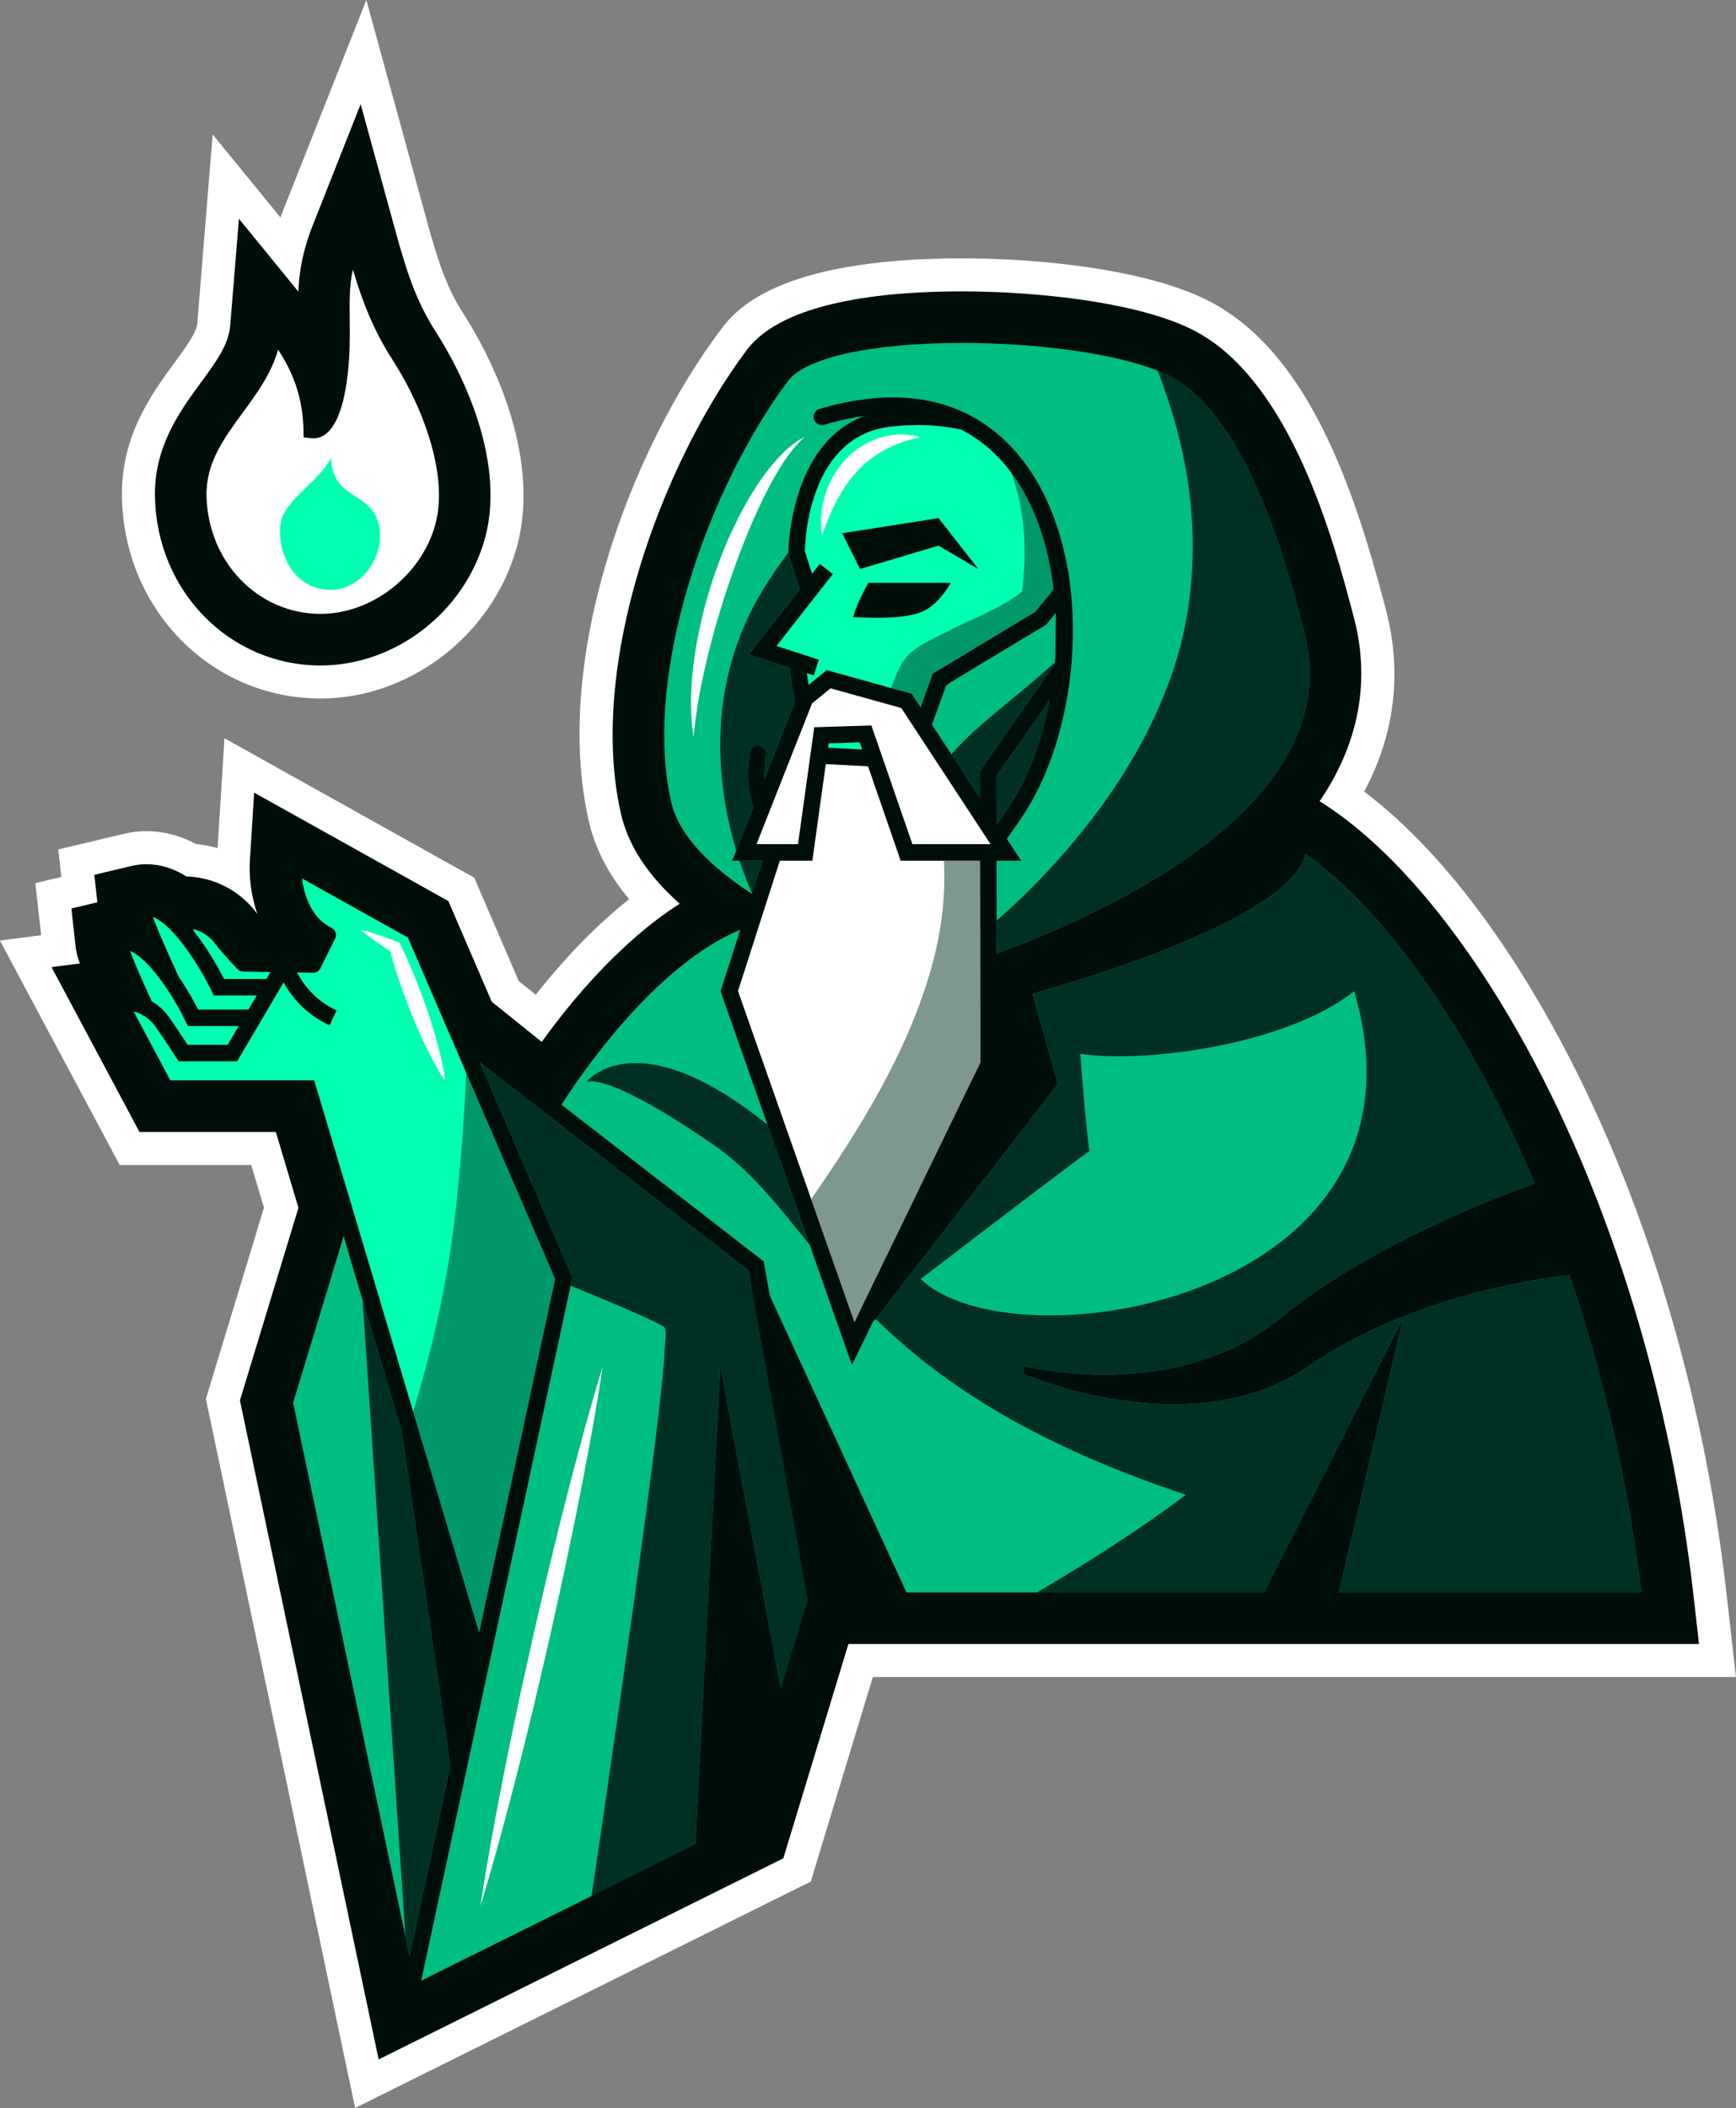 <?xml version="1.0" encoding="UTF-8" standalone="no"?><svg xmlns="http://www.w3.org/2000/svg" xmlns:xlink="http://www.w3.org/1999/xlink" fill="#000e0a" height="500" preserveAspectRatio="xMidYMid meet" version="1" viewBox="-457.7 0.0 412.0 500.0" width="412" zoomAndPan="magnify"><rect x="-457.7" y="0.0" width="412.0" height="500.0" fill="#808080" stroke="none"/><g id="change1_1"><path d="M-47.995,377.629c-5.415-47.763-19.755-94.875-40.379-132.659c-14.021-25.685-29.711-45.27-45.574-57.197 c8.886-16.591,8.128-32.008,5.135-43.291l-0.323-1.219c-7.535-28.529-18.296-59.334-40.977-71.504 c-14.398-7.726-40.058-10.479-59.271-10.479c-44.425,0-54.079,12.727-57.251,16.909l-0.06,0.079 c-22.032,29.375-39.849,78.807-31.276,116.451c1.487,6.526,4.662,12.687,9.591,18.555c-8.79,6.954-16.323,15.252-22.175,22.667 l-4.021-3.23l-10.579-24.532l-59.273-33.07l-1.631,26.051c-1.661-0.469-3.373-0.795-5.121-0.971 c-3.771-2.02-7.699-3.038-11.76-3.038c-1.805,0-3.607,0.211-5.356,0.628l-15.574,3.707l0.725,6.52l-6.167,1.467l1.372,12.348 l-9.782,1.269l28.432,53.247h31.217l3.023,10.115l-13.786,45.369L-373.42,500l108.136-53.709l14.737-48.511H-45.71L-47.995,377.629z M-381.605,165.68c21.12,0,40.672-15.005,46.487-35.674c0.93-3.3,1.474-6.827,1.618-10.479c0.803-20.19-10.576-39.465-14.082-44.891 c-4.357-6.745-6.407-13.506-8.825-22.321L-370.761,0l-19.952,50.448c-0.151,0.381-0.295,0.757-0.435,1.13l-16.08-19.69l-3.65,44.795 c-0.181,2.223-2.732,5.701-5.433,9.384c-5.388,7.347-12.768,17.409-12.444,32.035C-428.164,144.782-407.453,165.681-381.605,165.68z" fill="#ffffff"/></g><g id="change2_1"><path d="M-79.187,301.651c-12.237-38.179-33.284-69.994-48.947-91.531s-25.942-12.237-25.942-12.237 s6.853-8.321,13.216-23.005c6.363-14.684-21.047-79.784-29.368-89.414c-8.321-9.63-74.4-18.27-101.321-4.116 s-33.774,98.425-32.305,108.568c1.468,10.143,14.684,26.568,14.684,26.568l-39.647,36.793l-15.174-11.34l-31.313,54.195 l-0.851-2.846l-2.768,9.109l-15.974,27.647l33.284,149.778l87.615-43.563l18.6-51.395l196.278,2.373 C-59.118,387.234-66.95,339.83-79.187,301.651z M-338.047,432.326c-1.586,5.951-2.999,10.889-4.006,14.342 c-1.007,3.453-1.628,5.415-1.628,5.415s0.287-2.038,0.868-5.588c0.581-3.55,1.436-8.614,2.574-14.667 c0.56-3.028,1.172-6.307,1.869-9.765c0.684-3.461,1.393-7.112,2.197-10.874c0.802-3.762,1.568-7.664,2.461-11.602 c0.872-3.943,1.758-7.949,2.644-11.956c0.93-3.996,1.86-7.992,2.774-11.926c0.902-3.936,1.887-7.788,2.788-11.528 c0.897-3.741,1.837-7.34,2.71-10.758c0.861-3.42,1.727-6.642,2.527-9.616c1.586-5.951,2.997-10.89,4.003-14.342 c0.492-1.729,0.922-3.078,1.196-4.001c0.279-0.923,0.428-1.416,0.428-1.416s-0.077,0.508-0.223,1.462 c-0.152,0.952-0.346,2.354-0.647,4.126c-0.581,3.55-1.439,8.614-2.576,14.666c-0.562,3.028-1.171,6.308-1.869,9.765 c-0.687,3.46-1.391,7.113-2.196,10.874c-0.801,3.762-1.573,7.663-2.458,11.603c-0.871,3.943-1.756,7.95-2.642,11.956 c-0.929,3.996-1.858,7.992-2.773,11.927c-0.894,3.938-1.886,7.789-2.785,11.529c-0.898,3.741-1.834,7.341-2.709,10.758 C-336.382,426.13-337.245,429.352-338.047,432.326z M-216.973,251.944l-38.179,65.125c0,0-29.416-81.977-28.464-85.438 c1.171-4.259,10.354-29.832,10.354-29.832l-9.703-0.044l15.576-33.964l6.363-6.862l17.866,4.752l24.474,36.853l-4.775,0.245 l2.295,17.388l0.011,6.009c0.245-0.09,0.497-0.184,0.745-0.277L-216.973,251.944z M-292.73,171.447 c-0.137,1.055-0.22,1.887-0.276,2.458c-0.065,0.571-0.099,0.875-0.099,0.875s-0.044-0.302-0.126-0.871 c-0.069-0.569-0.214-1.407-0.277-2.478c-0.1-1.072-0.164-2.376-0.19-3.877c0.003-0.75,0.006-1.549,0.009-2.391 c0.021-0.841,0.08-1.723,0.121-2.647c0.07-0.921,0.144-1.881,0.22-2.874c0.107-0.989,0.225-2.013,0.369-3.06 c0.294-2.095,0.619-4.307,1.116-6.561c0.47-2.259,0.994-4.588,1.64-6.924c0.647-2.336,1.365-4.691,2.168-7.019 c0.809-2.326,1.675-4.632,2.625-6.865c0.915-2.247,1.981-4.39,2.998-6.466c1.043-2.067,2.137-4.02,3.261-5.826 c1.092-1.823,2.251-3.473,3.371-4.956c1.117-1.487,2.229-2.786,3.29-3.869c1.036-1.103,2.049-1.962,2.897-2.635 c0.867-0.664,1.582-1.138,2.085-1.401c0.504-0.273,0.772-0.421,0.772-0.421s-0.223,0.21-0.641,0.604 c-0.443,0.373-0.987,1.006-1.682,1.78c-0.679,0.805-1.452,1.817-2.277,3.019c-0.413,0.601-0.841,1.245-1.258,1.952 c-0.436,0.689-0.87,1.432-1.319,2.208c-0.882,1.562-1.778,3.286-2.689,5.13c-0.923,1.836-1.77,3.838-2.698,5.88 c-1.756,4.133-3.486,8.606-5.034,13.144c-0.803,2.259-1.508,4.552-2.222,6.803c-0.665,2.264-1.372,4.482-1.932,6.661 c-0.578,2.175-1.118,4.282-1.596,6.292c-0.457,2.014-0.874,3.922-1.234,5.693c-0.329,1.774-0.626,3.406-0.866,4.859 C-292.403,169.118-292.618,170.392-292.73,171.447z M-238.433,98.8c5.142,1.992,3.194,9.216-2.275,8.251 c-11.477-2.025-17.073,10.038-16.942,20.022c0.07,5.33-7.942,5.258-8.22,0C-266.612,113.035-255.377,92.235-238.433,98.8z" fill="#00bd82"/></g><g id="change3_1"><path d="M-362.374,339.396c3.211,21.859,9.408,64.151,11.556,79.567l-9.682,45.002l-0.001,0.004l-0.96-4.56 l-0.001-0.011l-10.179-151.011L-362.374,339.396z M-280.046,301.371l-46.448-35.968l-17.382-13.46l0.001,0.001l21.765,50.473 c0,0,0,0.001,0,0.001c0.16,0.371,0.2,0.783,0.116,1.179c0,0.002,0,0.005,0,0.007l-0.293,1.36c8.108,3.32,21.182,8.775,22.271,9.864 c0.657,0.657,0.089,4.065,0.069,4.996c-0.316,14.482-14.346,109.581-17.359,129.899c-0.142,0.955-0.26,1.752-0.35,2.36 l37.315-18.534l0.011-0.035l-0.011,0.035l-12.438,5.548l0.084-1.597l5.934-113.454l15.174,80.687l7.36-24.228 c-0.021-0.255-0.044-0.517-0.066-0.777L-280.046,301.371z M-198.307,193.939c-6.724,8.795-14.404,17.047-22.862,24.407l0.014,7.829 c28.587-10.522,83.603-36.368,72.943-76.549l-0.327-1.239c-3.559-13.472-13.011-49.26-31.063-58.946 c-0.991-0.531-2.121-1.043-3.363-1.533c3.982,10.282,6.837,20.936,7.872,31.994c1.295,13.834-0.072,27.714-4.778,40.828 C-184.164,172.698-190.595,183.852-198.307,193.939z M-216.395,188.349c0.215-0.376,0.421-0.765,0.63-1.151 c0.152-0.28,0.306-0.559,0.455-0.844c3.036-5.877,5.313-12.856,6.695-20.28l-12.617,18.037l0.021,11.116l0.144,0.22 c1.298-1.826,2.47-3.537,3.421-5.027C-217.217,189.749-216.801,189.056-216.395,188.349z M-278.864,191.365 c-0.477-1.144-0.836-2.414-1.059-3.841c-0.005-0.034-0.013-0.065-0.018-0.099c-0.008-0.05-0.012-0.104-0.019-0.154 c-0.35-2.428-0.323-5.297,0.155-8.751c0.148-1.072,1.14-1.826,2.207-1.671c0.403,0.056,0.761,0.231,1.042,0.485 c0.468,0.42,0.726,1.058,0.633,1.728c-0.308,2.216-0.425,4.116-0.365,5.777l7.237-18.339c-0.505-2.766-0.945-5.527-1.272-8.156 l-9.641-3.121l12.071-15.394l-2.708-8.478v-0.298c-2.228,2.959-4.308,6.009-6.186,9.1c-6.331,10.421-9.69,22.409-9.954,34.591 c-0.202,9.278,1.15,18.346,3.778,27.012L-278.864,191.365z M-279.229,211.911l2.493-7.762h-5.467 C-281.327,206.778-280.333,209.367-279.229,211.911z M-251.62,138.233h10.952c-3.419-1.361-6.386-3.199-6.142-3.265 c4.526-1.215,10.364-4.536,16.704-2.697l-4.846-2.848l-18.626,5.546l-0.224-0.447c0.484,1.77,1.069,3.808,1.44,5.09 C-251.926,138.779-251.62,138.233-251.62,138.233z M-233.371,140.277c-1.202,1.645-3.133,3.838-5.468,4.819 c-4.008,1.685-10.813,1.472-14.492,1.346c-0.537,2.061-1.112,4.01-1.466,4.46c4.134-0.078,8.353-0.793,12.234-2.141 C-238.578,147.375-233.666,144.846-233.371,140.277z M-261.033,176.309l-0.144,1.036l8.109,0.423l-0.584-1.69L-261.033,176.309z M-225.14,189.238l0.001,0.001l-0.012-6.357l13.171-18.83l4.607-6.586l0.005-0.062l0.021-0.262l0,0 c-2.8,2.457-5.614,4.894-8.475,7.267c-4.854,4.026-9.875,7.935-14.252,12.493c-0.626,0.652-1.242,1.318-1.846,1.995L-225.14,189.238 z M-139.93,377.715l15.203-65.012l-32.941,65.012h-53.959c6.52-3.788,21.331-12.668,35.399-23.162 c-0.323-0.108-0.646-0.206-0.979-0.313c-37.386-12.56-58.325-27.342-72.657-41.39l0.489-0.627l42.731-55.095l-5.972-21.458 c0,0,61.076-16.339,64.767-33.167c13.93,9.858,28.869,28.282,41.86,52.08c4.513,8.262,8.683,17.014,12.53,26.138 c-7.861,2.761-38.825,14.312-60.469,31.982c-24.973,20.391-60.694,11.346-60.694,11.346v1.87c0,0,39.647,17.357,67.547-1.87 c23.945-16.505,53.861-20.714,61.869-21.576c8.086,23.769,13.93,49.358,17.014,75.242H-139.93z M-239.205,303.374 c22.32,21.302,124.267,4.865,102.897-68.271c-16.407,12.951-50.269,17.132-65.021,14.851c0.196,3.182,1.85,22.692,2.232,23.054 C-200.018,273.448-223.982,291.725-239.205,303.374z M-288.14,271.696c8.766,6.061,15.076,14.305,22.621,23.598l-10.031-28.514 c-31.319-25.265-43.008-10.122-43.008-10.122S-314.272,253.627-288.14,271.696z" fill="#003024"/></g><g id="change4_1"><path d="M-206.682,139.685c-1.309-11.186-4.846-20.924-10.253-28.197c-0.129-0.172-0.257-0.341-0.386-0.508 c-0.379-0.493-0.768-0.972-1.165-1.441l-0.518-0.589c-0.207-0.238-0.414-0.475-0.678-0.758c-0.167-0.179-0.334-0.358-0.505-0.535 c-0.156-0.16-0.317-0.313-0.478-0.466l-0.471-0.456c-0.259-0.254-0.517-0.507-0.783-0.747l-0.211-0.194 c-0.215-0.19-0.437-0.369-0.66-0.546l-0.593-0.485c-0.269-0.224-0.537-0.446-0.882-0.708l-0.112-0.087 c-0.237-0.176-0.482-0.341-0.726-0.504l-0.589-0.402c-0.265-0.185-0.531-0.369-0.804-0.542l-0.304-0.196 c-0.249-0.153-0.504-0.294-0.76-0.435l-0.574-0.322c-0.242-0.138-0.484-0.275-0.735-0.406l-0.404-0.211l-0.126-0.027 c-3.334-0.71-6.853-1.071-10.459-1.072c1.23,0.182,2.439,0.557,3.614,1.112c-3.339-0.234-6.785-0.151-10.276,0.268 c-2.21,0.267-4.169,0.839-5.921,1.628c2.044-1.168,4.248-2.121,6.502-2.663c-0.233,0.025-0.465,0.035-0.698,0.063 c-19.896,2.402-20.966,27.605-21.023,30.472l-0.003,0.162l2.322,7.268l2.373-3.027l1.541,1.208l-13.628,17.381l10.454,3.384 l-0.603,1.863l-2.203-0.713l0.222,1.553c0.131,0.92,0.276,1.855,0.431,2.8l0.274,1.668l5.216-4.251l19.328,5.374l2.991,4.561 l3.45-9.514l24.135-14.54l4.729-5.813L-206.682,139.685z M-249.695,104.095c0.527-0.179,1.053-0.321,1.56-0.462 c1.002-0.323,2.005-0.392,2.899-0.513c0.893-0.137,1.738-0.024,2.458-0.027c0.721-0.016,1.351,0.129,1.861,0.216 c1.021,0.185,1.582,0.337,1.582,0.337s-0.577,0.19-1.548,0.441c-0.486,0.124-1.07,0.257-1.717,0.493 c-0.322,0.108-0.665,0.223-1.025,0.345c-0.36,0.112-0.735,0.225-1.108,0.408c-0.751,0.337-1.582,0.598-2.379,1.065 c-0.402,0.219-0.83,0.403-1.242,0.638c-0.397,0.266-0.812,0.512-1.227,0.771c-0.426,0.239-0.813,0.556-1.215,0.855 c-0.392,0.314-0.826,0.573-1.193,0.934c-0.383,0.34-0.76,0.687-1.157,1.015l-1.078,1.123c-0.387,0.348-0.687,0.782-1.027,1.175 c-0.332,0.4-0.684,0.784-0.966,1.221c-0.292,0.427-0.617,0.829-0.904,1.251c-0.268,0.436-0.534,0.865-0.812,1.283 c-0.295,0.408-0.484,0.867-0.738,1.282c-0.235,0.425-0.491,0.832-0.682,1.257c-0.405,0.839-0.832,1.629-1.137,2.399 c-0.172,0.382-0.337,0.747-0.494,1.094c-0.139,0.352-0.271,0.687-0.395,1.001c-0.243,0.633-0.498,1.197-0.646,1.688 c-0.334,0.963-0.57,1.509-0.57,1.509s-0.101-0.585-0.198-1.601c-0.063-0.504-0.083-1.128-0.053-1.856 c0.01-0.367,0.02-0.757,0.03-1.168c0.037-0.403,0.097-0.825,0.15-1.271c0.089-0.896,0.321-1.837,0.57-2.843 c0.102-0.511,0.312-0.999,0.482-1.518c0.186-0.512,0.348-1.05,0.605-1.559c0.235-0.519,0.491-1.04,0.752-1.568 c0.275-0.52,0.601-1.024,0.92-1.536c0.307-0.52,0.669-1.013,1.057-1.489c0.39-0.475,0.74-0.985,1.188-1.416l1.313-1.312 c0.475-0.397,0.965-0.772,1.445-1.15c0.461-0.4,1.008-0.683,1.516-0.999c0.515-0.305,1.007-0.631,1.556-0.84 C-250.728,104.538-250.21,104.3-249.695,104.095z M-390.417,121.984c2.837-5.208,8.471-8.074,11.267-13.331 c0.496,10.108,9.362,7.711,11.32,15.686s-5.139,17.478-14.158,15.25C-391.008,137.36-392.499,125.807-390.417,121.984z M-384.686,205.603c-2.077-4.596-8.825-0.611-6.762,3.953c1.681,3.721,7.478,11.217,7.851,11.82 c-0.174,0.144-6.412,5.611-6.702,6.481c-0.688-0.466-1.507-0.757-2.332-0.811c-4.133-2.21-9.233-2.161-12.853-5.015 c-3.131-2.468-5.914-5.054-9.5-6.897c-6.201-3.187-11.944-0.453-14.548,5.763c-3.487,8.326-3.977,18.198,0.341,26.205 c3.776,7.003,7.978,13.391,16.45,14.133c4.972,0.436,10.144-0.79,15.048-1.445c4.912-0.656,12.415,0.534,12.563,0.489l41.36,135.339 l20.558-92.51l-36.466-85.168C-359.678,217.94-383.809,207.543-384.686,205.603z M-353.691,248.207 c0.356,1.384,0.703,2.773,0.99,4.184c0.312,1.402,0.566,2.824,0.76,4.27c-0.804-1.217-1.548-2.456-2.234-3.717 c-0.711-1.252-1.363-2.526-2.004-3.803c-1.268-2.561-2.429-5.163-3.513-7.792c-2.104-5.14-3.937-10.381-5.421-15.753 c-1.129-0.727-2.251-1.468-3.347-2.26c-0.64-0.459-1.285-0.907-1.911-1.396c-0.63-0.477-1.254-0.968-1.864-1.487 c0.777,0.191,1.54,0.41,2.295,0.645c0.762,0.221,1.503,0.483,2.25,0.733c1.496,0.496,2.959,1.056,4.414,1.634l0.381,0.152 l0.293,0.604c2.488,5.14,4.604,10.42,6.439,15.805C-355.253,242.72-354.418,245.443-353.691,248.207z M-253.652,176.079l0.584,1.69 l-8.109-0.423l0.144-1.036L-253.652,176.079z" fill="#00ffb0"/></g><g id="change3_2"><path d="M-207.654,139.799l-0.925,1.137l-3.435,4.222l-27.187,22.632l-2.12-3.234l-4.87-1.354 c0.672-1.896,1.38-3.776,2.344-5.55c2.191-4.03,7.082-5.838,10.93-7.847c6.05-3.158,12.496-5.291,17.768-9.477 c1.243-9.546,0.719-19.282-2.546-28.221C-212.082,119.657-208.866,129.443-207.654,139.799z M-349.667,288.052 c-1.58,14.07-4.553,27.944-8.427,41.555c-0.499,1.755-1.027,3.511-1.545,5.267l15.647,52.361l18.038-83.841l-21.111-48.957 C-347.505,265.626-348.419,276.932-349.667,288.052z M-225.112,204.149h-8.563c0.476,8.817-0.731,17.684-3.214,26.207 c-5.741,19.705-16.658,37.245-28.304,54.065l10.268,29.188l29.901-61.615L-225.112,204.149L-225.112,204.149z" fill="#003024" opacity="0.5"/></g><g id="change5_1"><path d="M-381.605,157.848c17.683,0,34.064-12.603,38.949-29.965c0.763-2.709,1.211-5.626,1.331-8.667 c0.711-17.891-9.644-35.392-12.834-40.33c-4.966-7.686-7.194-15.002-9.799-24.498l-8.147-29.693l-11.324,28.632 c-2.494,6.305-3.257,11.152-3.465,15.839l-14.106-17.273l-2.072,25.424c-0.361,4.431-3.402,8.578-6.924,13.379 c-4.987,6.8-11.194,15.263-10.929,27.23C-420.43,140.314-403.157,157.85-381.605,157.848z M-400.127,97.933 c3.364-4.587,6.819-9.298,8.418-14.994c3.955,5.922,5.888,12.081,6.031,19.089l0.035,1.699l1.687,0.205 c0.204,0.025,0.405,0.037,0.603,0.037c7.964,0,8.651-18.419,8.671-24.064c0.005-1.539-0.01-2.95-0.024-4.272 c-0.049-4.534-0.086-7.857,0.746-11.69c2.268,7.566,4.877,14.391,9.525,21.585c5.558,8.604,11.336,21.845,10.885,33.204 c-0.082,2.081-0.379,4.045-0.883,5.835c-3.377,11.998-15.057,21.045-27.17,21.045c-14.842,0-26.739-12.28-27.086-27.957 C-408.863,109.844-404.62,104.059-400.127,97.933z M-55.776,378.512c-5.304-46.78-19.322-92.873-39.473-129.789 c-15.079-27.626-32.508-48.244-49.274-58.682c11.484-16.773,11.077-32.476,8.139-43.55l-0.325-1.227 c-4.3-16.279-14.37-54.402-37.108-66.604c-13.134-7.047-38.142-9.548-55.568-9.548c-18.492,0-42.353,2.396-51.046,13.855 c-20.438,27.25-37.864,75.066-29.906,110.013c1.714,7.521,6.313,14.594,13.948,21.381c-14.086,8.984-25.727,23.034-32.744,32.768 l-11.865-9.531l-10.295-23.876l-46.095-25.717l-1.02,16.283c-0.206,3.281,0.185,7.909,1.798,12.523 c-0.077-0.098-0.146-0.19-0.208-0.274l-0.164-0.22c-3.981-5.176-9.964-8.223-16.505-8.436c-3.071-1.941-6.205-2.898-9.452-2.898 c-1.195,0-2.387,0.14-3.542,0.415l-8.839,2.104l0.725,6.519l-6.166,1.467l1.003,9.031c0.102,0.924,0.293,1.988,0.987,4.009 l-6.703,0.87l20.882,39.106h32.353l5.369,17.967l-13.888,45.703l32.919,156.31l96.047-47.705l15.442-50.831H-54.48L-55.776,378.512z M-298.405,190.26c-6.882-30.218,8.712-74.55,27.757-99.943c4.197-5.532,20.008-8.969,41.262-8.969 c18.476,0,36.352,2.579,46.421,6.56c1.242,0.491,2.372,1.002,3.363,1.533c18.052,9.687,27.504,45.474,31.063,58.946l0.327,1.239 c10.66,40.181-44.357,66.026-72.943,76.549l-0.014-7.829l-0.026-14.197h5.833l-3.401-5.188c1.684-2.336,3.212-4.541,4.419-6.429 c0.462-0.723,0.91-1.472,1.347-2.236c0.125-0.219,0.244-0.446,0.367-0.668c0.283-0.51,0.565-1.023,0.837-1.55 c0.216-0.416,0.423-0.843,0.632-1.268c0.159-0.325,0.318-0.649,0.473-0.98c0.26-0.555,0.512-1.118,0.76-1.687 c0.082-0.19,0.164-0.379,0.246-0.571c0.289-0.679,0.569-1.365,0.84-2.062c0.021-0.054,0.041-0.108,0.062-0.162 c1.482-3.837,2.691-7.932,3.606-12.19c0.06-0.277,0.124-0.552,0.182-0.831c0.085-0.414,0.162-0.832,0.241-1.249 c0.131-0.679,0.257-1.36,0.373-2.046c0.024-0.143,0.046-0.286,0.069-0.429c1.505-9.149,1.69-18.839,0.265-28.059l-0.116-1.042 l-0.044,0.055c-0.734-4.376-1.837-8.632-3.338-12.663c-0.113-0.306-0.229-0.609-0.346-0.911c-0.118-0.302-0.231-0.606-0.353-0.905 c-2.583-6.382-6.098-11.804-10.426-16.065c-0.061-0.06-0.121-0.12-0.182-0.179c-0.22-0.213-0.441-0.424-0.665-0.632 c-0.183-0.17-0.369-0.339-0.557-0.507c-0.137-0.122-0.273-0.245-0.411-0.365c-6.286-5.473-15.325-9.7-28.083-8.996 c-0.056,0.003-0.113,0.006-0.169,0.009c-0.663,0.039-1.337,0.091-2.021,0.157c-0.116,0.011-0.231,0.021-0.347,0.033 c-0.617,0.063-1.243,0.14-1.876,0.227c-0.165,0.022-0.33,0.042-0.496,0.066c-0.576,0.083-1.162,0.181-1.752,0.284 c-0.214,0.037-0.427,0.07-0.642,0.109c-0.531,0.098-1.072,0.212-1.614,0.326c-0.27,0.057-0.538,0.107-0.81,0.168 c-0.469,0.105-0.948,0.226-1.425,0.343c-0.344,0.084-0.685,0.161-1.032,0.251c-0.325,0.085-0.661,0.184-0.99,0.275 c-0.489,0.134-0.975,0.262-1.469,0.408c-0.131,0.039-0.254,0.09-0.37,0.152c-0.804,0.428-1.224,1.376-0.955,2.283 c0.307,1.037,1.398,1.628,2.433,1.322c0.094-0.028,0.187-0.052,0.281-0.079c0.589-0.172,1.174-0.334,1.755-0.488 c0.308-0.081,0.613-0.157,0.919-0.234c0.355-0.089,0.709-0.174,1.061-0.256c0.374-0.087,0.747-0.173,1.118-0.252 c0.206-0.044,0.411-0.084,0.616-0.126c1.306-0.265,2.592-0.481,3.856-0.651c-17.871,6.542-18.109,32.103-18.109,32.385v0.007v0.298 l2.708,8.478l-12.071,15.394l9.641,3.121c0.328,2.63,0.767,5.39,1.272,8.156l-7.237,18.339c-0.06-1.661,0.058-3.561,0.365-5.777 c0.093-0.67-0.165-1.308-0.633-1.728c-0.281-0.254-0.638-0.429-1.042-0.485c-1.068-0.155-2.059,0.599-2.207,1.671 c-0.478,3.455-0.505,6.324-0.155,8.751c0.007,0.051,0.012,0.104,0.019,0.154c0.005,0.034,0.012,0.065,0.018,0.099 c0.224,1.427,0.582,2.696,1.059,3.841l-4.1,10.39l-0.945,2.394h1.706h5.467l-2.493,7.762l-0.036,0.112 C-288.742,205.813-296.548,198.414-298.405,190.26z M-251.688,181.762l7.738,22.387h10.276h8.563l0.089,47.846l-29.901,61.615 l-10.268-29.188l-17.363-49.354l9.932-30.919h7.72l3.185-22.911L-251.688,181.762z M-261.177,177.346l0.144-1.036l7.381-0.23 l0.584,1.69L-261.177,177.346z M-241.161,200.234l-9.733-28.158l-13.564,0.423l-3.856,27.735h-9.842l13.179-33.395l4.386-3.574 l16.8,4.671l21.176,32.298H-241.161z M-273.422,153.224l13.366-17.048l-3.081-2.416l-1.837,2.343l-1.71-5.352 c0.062-3.121,1.157-27.224,20.162-29.519c5.866-0.704,11.613-0.481,16.917,0.649c0.096,0.048,0.189,0.1,0.284,0.15 c0.319,0.167,0.63,0.349,0.943,0.526c0.354,0.2,0.715,0.388,1.061,0.602c0.1,0.062,0.197,0.129,0.297,0.191 c0.349,0.221,0.686,0.463,1.027,0.697c0.343,0.236,0.694,0.458,1.029,0.708c0.059,0.044,0.116,0.091,0.174,0.135 c0.361,0.273,0.707,0.57,1.058,0.859c0.317,0.26,0.642,0.507,0.951,0.78c0.069,0.061,0.135,0.126,0.203,0.187 c0.337,0.303,0.658,0.628,0.985,0.945c0.234,0.227,0.474,0.445,0.702,0.68c0.182,0.188,0.361,0.381,0.541,0.574 c0.261,0.279,0.512,0.573,0.766,0.862c0.117,0.133,0.236,0.262,0.351,0.398c0.386,0.455,0.764,0.922,1.135,1.403 c0.127,0.164,0.253,0.331,0.378,0.497c0.008,0.011,0.015,0.022,0.023,0.032c5.615,7.55,8.83,17.336,10.042,27.692l-0.925,1.137 l-3.435,4.222l-24.285,14.631l-2.902,8.001l-2.12-3.234l-4.87-1.354l-15.3-4.254l-4.298,3.503c-0.154-0.938-0.297-1.866-0.428-2.779 l1.642,0.532l1.206-3.726L-273.422,153.224z M-225.14,189.238l-6.779-10.34l-4.601-7.017l3.429-9.453l23.683-14.268l0.216-0.266 l0.001,0.001l2.044-2.514c0.011,0.192,0.02,0.384,0.03,0.578l-0.127,9.89l-0.102,1.293l-0.021,0.262l-0.005,0.062l-4.607,6.586 l-13.172,18.83L-225.14,189.238z M-208.616,166.075c-1.381,7.423-3.658,14.403-6.695,20.28c-0.149,0.285-0.303,0.563-0.455,0.844 c-0.208,0.386-0.415,0.775-0.63,1.151c-0.406,0.707-0.822,1.4-1.251,2.072c-0.952,1.49-2.123,3.201-3.421,5.027l-0.144-0.22 l-0.021-11.116L-208.616,166.075z M-406.715,223.735c1.659,2.281,5.216,5.962,5.367,6.118c0.361,0.373,0.855,0.587,1.374,0.596 l6.488,0.11l-0.97,1.644h-10.069c-1.157-2.269-3.769-7.071-7.126-11.266l-0.268-0.566 C-410.305,220.754-408.311,221.659-406.715,223.735z M-407.503,235.009l0.534,1.109h10.204l-1.979,3.357h-11.924 c-0.85-1.664-2.492-4.693-4.63-7.807c-3.601-7.816-5.32-11.968-6.135-14.161C-416.436,219.353-410.131,229.548-407.503,235.009z M-413.646,242.281l0.534,1.109h12.058l-2.61,4.426h-9.512c-1.092-1.662-3.439-5.212-4.697-6.941 c-1.18-1.535-2.507-2.619-3.832-3.389c-2.912-6.37-4.394-9.943-5.141-11.932C-422.452,227.342-416.782,235.765-413.646,242.281z M-417.259,256.268l-8.734-16.359c1.573,0.413,3.461,1.328,4.986,3.311c1.55,2.131,5.098,7.569,5.134,7.624l0.579,0.888h13.868 l11.031-18.705c1.733,3.123,5.045,7.489,10.925,10.186l1.633-3.559c-5.192-2.381-8.011-6.405-9.372-8.989l3.782,0.064 c0.756,0.044,1.453-0.411,1.788-1.089l3.456-6.986c0.232-0.469,0.267-1.013,0.096-1.508c-0.171-0.495-0.534-0.901-1.007-1.127 c-4.715-2.252-6.441-7.77-6.946-11.668l25.154,14.034l13.822,32.053l21.111,48.957l-18.038,83.841l-15.647-52.361l-23.491-78.606 H-417.259z M-361.462,459.398l-26.677-126.671l11.985-39.443l4.514,15.104l9.267,31.008c3.211,21.859,9.408,64.151,11.556,79.567 l-9.682,45.002L-361.462,459.398z M-272.37,400.572l-14.392-76.527l-5.934,113.454l-24.61,12.223l-40.446,20.089l3.927-18.255 l31.539-146.592l0.293-1.36c0-0.002,0-0.005,0-0.007l0.131-0.607l-0.247-0.572c0,0,0-0.001,0-0.001l-21.765-50.473l17.382,13.459 l0,0l46.448,35.968l14.062,78.179L-272.37,400.572z M-139.932,377.712l15.205-65.004l-32.945,65.004h-53.955h-30.943l-32.419-70.348 l-1.469-8.168l-47.989-37.162c4.156-6.53,21.974-33.021,42.452-41.514l-4.691,14.605l3.327,9.456l16.253,46.2l1.587,4.513 l10.017,28.474l5.269-10.858l-0.096,0.541l0.466-0.601l0.483-0.623l42.731-55.095l-5.972-21.458c0,0,61.078-16.343,64.773-33.169 c13.924,9.855,28.866,28.281,41.857,52.08c4.508,8.259,8.686,17.014,12.527,26.135c-7.854,2.76-38.82,14.311-60.468,31.988 c-24.967,20.387-60.689,11.337-60.689,11.337v1.878c0,0,39.641,17.351,67.541-1.878c23.948-16.505,53.867-20.711,61.868-21.572 c8.092,23.772,13.932,49.356,17.022,75.239H-139.932z M-240.667,138.233h8.627c0,0-0.487,0.888-1.33,2.043 c-1.202,1.645-3.133,3.838-5.468,4.819c-4.008,1.685-10.813,1.472-14.492,1.346c-0.785-0.027-1.436-0.05-1.877-0.05 c0.443-1.991,1.933-5.028,2.849-6.78c0.435-0.832,0.741-1.378,0.741-1.378H-240.667z M-253.801,134.521l-4.019-8.035l22.869-3.589 l9.436,12.071l-4.59-2.697l-4.846-2.848l-18.626,5.546L-253.801,134.521z" fill="inherit"/></g></svg>